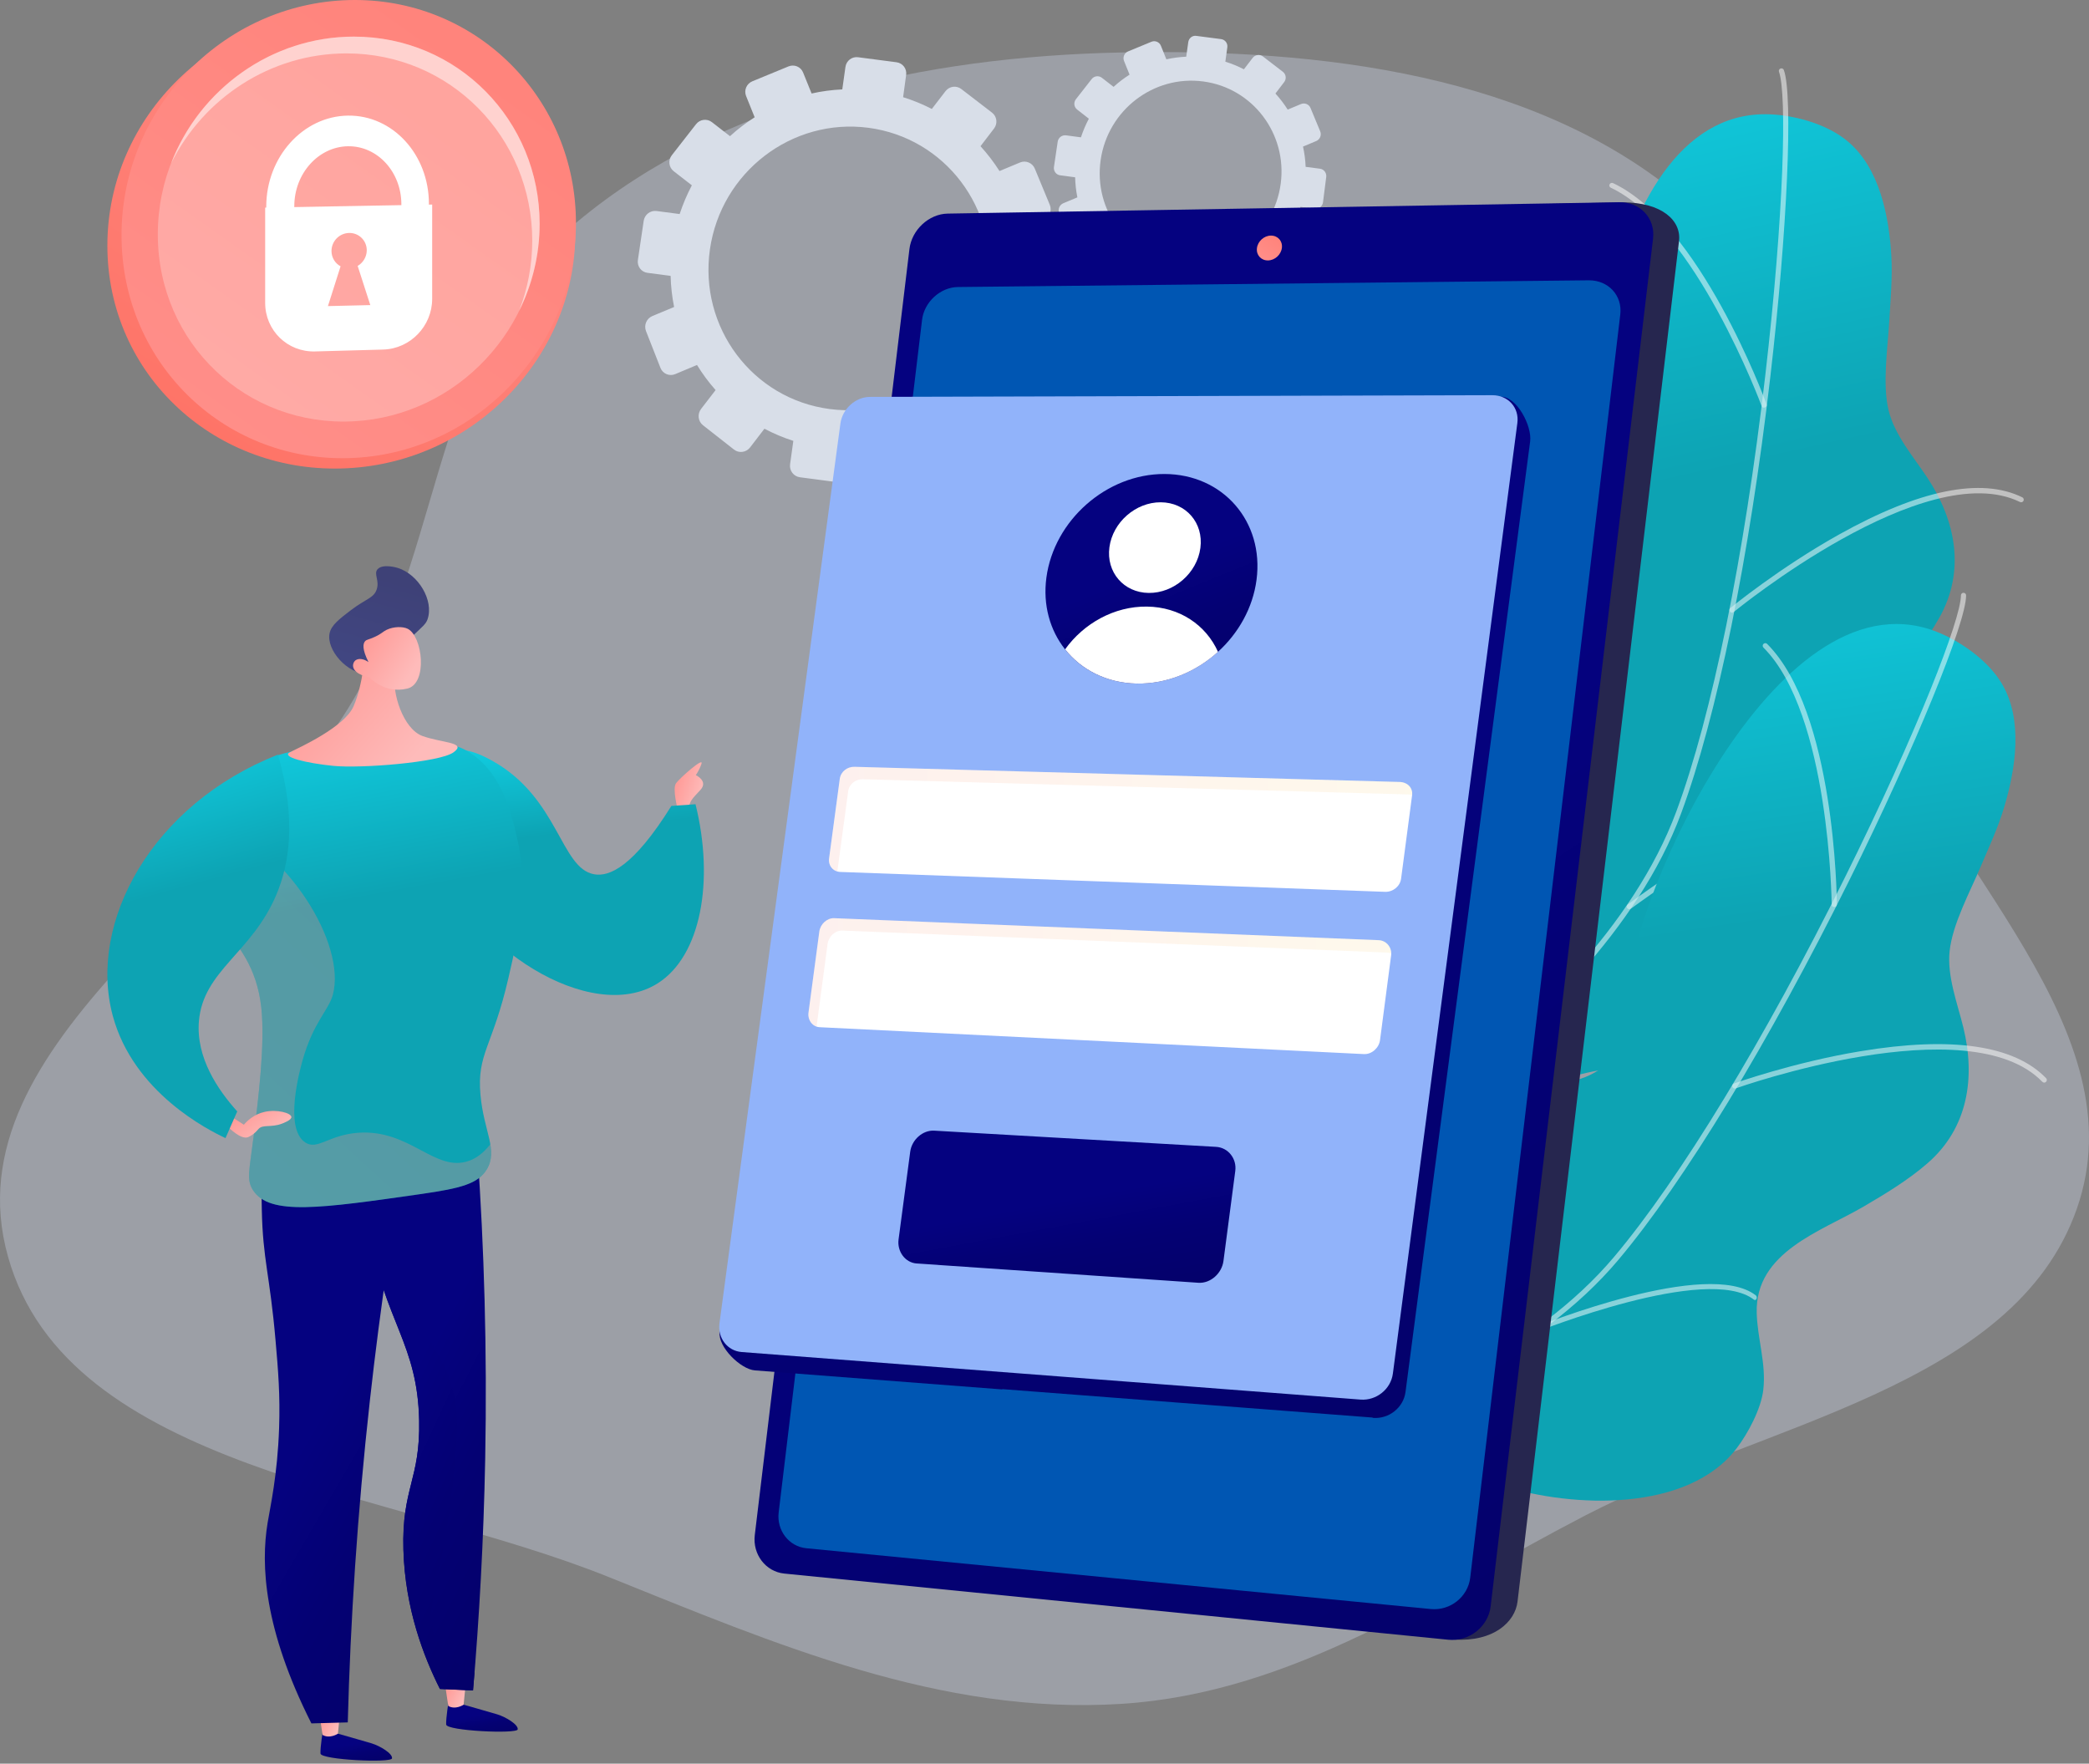<svg width="642" height="542" viewBox="0 0 642 542" fill="none" xmlns="http://www.w3.org/2000/svg">
<rect x="0" y="0" width="642" height="542" fill="#808080" stroke="none"/>
<path opacity="0.3" fill-rule="evenodd" clip-rule="evenodd" d="M344.616 16.124C405.929 14.861 472.102 22.805 517.421 61.27C561.078 98.324 556.024 160.946 576.162 212.65C597.311 266.952 657.517 316.598 638.25 371.504C618.981 426.416 541.613 437.533 487.39 465.624C440.879 489.72 397.722 520.267 344.616 523.627C289.022 527.143 238.175 505.177 187.013 484.625C120.28 457.819 20.841 451.642 2.456 386.182C-16.227 319.66 76.742 273.046 110.4 211.842C136.573 164.246 134.534 103.992 177.277 68.274C222.149 30.778 284.333 17.365 344.616 16.124Z" fill="#DEE8FE"/>
<path d="M567.741 43.351C561.786 38.411 552.752 35.736 545.127 35.198C491.013 31.353 483.11 144.585 491.403 169.899C499.695 195.212 494.315 203.514 451.703 216.755C409.09 229.997 429.534 255.477 434.728 270.39C439.922 285.304 450.2 297.895 419.145 312.697C388.071 327.517 398.868 336.692 398.868 336.692C398.868 336.692 456.155 395.36 453.001 376.584C449.829 357.808 455.561 329.43 506.93 327.276C529.062 326.347 562.937 315.78 570.45 292.064C572.194 286.548 573.418 278.098 572.082 272.396C570.246 264.466 565.033 258.226 562.157 250.76C555.423 233.377 572.305 220.637 582.007 209.011C587.072 202.938 592.136 196.716 596.032 189.789C604.084 175.414 601.078 160.018 592.303 146.777C588.092 140.425 582.249 133.684 580.412 126.106C578.446 117.972 580.152 106.848 580.635 98.49C581.006 91.934 581.618 85.379 581.265 78.804C580.56 66.547 577.685 51.578 567.741 43.351Z" fill="url(#paint0_linear)"/>
<g opacity="0.8">
<g opacity="0.8">
<path opacity="0.8" d="M394.36 369.62C393.989 369.75 393.563 369.601 393.377 369.23C393.173 368.84 393.322 368.357 393.711 368.153C393.952 368.023 418.069 355.319 444.987 334.408C469.772 315.13 502.088 284.747 515.167 249.405C526.093 219.894 536.055 171.106 542.493 115.558C548.281 65.748 549.19 28.902 546.723 22.068C546.574 21.659 546.797 21.195 547.205 21.046C547.613 20.898 548.077 21.12 548.225 21.529C551.101 29.534 549.283 70.911 544.07 115.744C537.614 171.422 527.615 220.34 516.651 249.962C503.442 285.657 470.903 316.282 445.933 335.689C418.922 356.694 394.694 369.453 394.453 369.564C394.435 369.583 394.397 369.601 394.36 369.62Z" fill="white"/>
</g>
<g opacity="0.8">
<path opacity="0.8" d="M542.399 125.215C541.991 125.364 541.564 125.252 541.416 124.844C541.212 124.305 521.047 69.964 495.037 57.688C494.629 57.502 494.481 57.038 494.666 56.648C494.852 56.24 495.334 56.091 495.742 56.277C522.345 68.831 542.102 122.021 542.937 124.287C543.067 124.695 542.826 125.067 542.399 125.215Z" fill="white"/>
</g>
<g opacity="0.8">
<path opacity="0.8" d="M532.567 188.229C532.252 188.34 531.899 188.248 531.677 187.988C531.399 187.653 531.436 187.133 531.788 186.855C531.937 186.725 546.796 174.542 565.106 164.309C589.872 150.473 608.85 146.628 621.502 152.831C621.892 153.017 622.059 153.5 621.873 153.908C621.669 154.298 621.206 154.466 620.798 154.28C591.653 139.98 533.384 187.616 532.79 188.099C532.734 188.155 532.66 188.192 532.567 188.229Z" fill="white"/>
</g>
<g opacity="0.8">
<path opacity="0.8" d="M467.898 317.024C467.823 317.062 467.731 317.062 467.638 317.08C467.193 317.08 466.84 316.727 466.822 316.3C466.822 316.059 466.413 292.751 461.534 268.199C457.064 245.672 447.843 217.461 429.255 210.961C428.847 210.813 428.624 210.367 428.773 209.94C428.921 209.513 429.366 209.308 429.793 209.457C445.283 214.88 456.507 234.547 463.111 267.902C468.009 292.603 468.417 316.04 468.436 316.282C468.436 316.597 468.213 316.894 467.898 317.024Z" fill="white"/>
</g>
<g opacity="0.8">
<path opacity="0.8" d="M500.975 279.361C500.659 279.472 500.27 279.38 500.066 279.082C499.806 278.729 499.88 278.228 500.233 277.968C502.811 276.055 563.585 231.334 587.294 235.606C587.721 235.68 588.018 236.107 587.943 236.534C587.869 236.962 587.442 237.259 587.016 237.184C563.975 233.043 501.81 278.804 501.197 279.268C501.105 279.287 501.049 279.324 500.975 279.361Z" fill="white"/>
</g>
</g>
<path d="M615.234 210.125C611.302 203.477 603.714 197.887 596.702 194.785C547.077 172.852 501.366 276.724 500.624 303.337C499.882 329.95 492.016 335.968 447.437 333.981C402.858 331.993 413.488 362.915 413.34 378.701C413.192 394.487 418.608 409.828 384.363 413.245C350.117 416.662 357.185 428.957 357.185 428.957C357.185 428.957 391.264 503.578 394.64 484.82C398.016 466.063 412.987 441.325 462.056 456.703C483.186 463.333 518.637 464.856 533.72 445.077C537.226 440.471 541.233 432.95 541.901 427.118C542.847 419.039 540.064 411.388 539.879 403.383C539.433 384.737 559.617 378.46 572.678 370.827C579.504 366.834 586.368 362.692 592.361 357.492C604.809 346.702 607.165 331.176 603.38 315.743C601.562 308.333 598.334 300.013 599.169 292.268C600.059 283.948 605.439 274.068 608.704 266.342C611.264 260.288 614.066 254.345 615.939 248.03C619.446 236.293 621.82 221.25 615.234 210.125Z" fill="url(#paint1_linear)"/>
<g opacity="0.8">
<g opacity="0.8">
<path opacity="0.8" d="M341.804 458.411C341.415 458.411 341.062 458.114 341.007 457.724C340.951 457.279 341.248 456.889 341.693 456.814C341.953 456.777 368.945 452.988 401.336 442.421C431.185 432.69 471.849 415.028 496.096 386.204C516.354 362.135 542.215 319.606 567.055 269.518C589.335 224.612 602.637 190.254 602.637 182.974C602.637 182.528 602.989 182.175 603.434 182.175C603.879 182.175 604.232 182.528 604.232 182.974C604.232 191.48 588.519 229.793 568.483 270.224C543.588 320.423 517.653 363.064 497.32 387.226C472.814 416.346 431.853 434.138 401.799 443.944C369.279 454.549 342.175 458.356 341.897 458.393C341.879 458.411 341.841 458.411 341.804 458.411Z" fill="white"/>
</g>
<g opacity="0.8">
<path opacity="0.8" d="M563.716 278.748C563.271 278.748 562.918 278.414 562.918 277.968C562.918 277.392 562.306 219.393 541.955 199.02C541.64 198.704 541.64 198.202 541.955 197.887C542.271 197.571 542.772 197.571 543.087 197.887C563.883 218.706 564.495 275.535 564.514 277.931C564.514 278.414 564.161 278.748 563.716 278.748Z" fill="white"/>
</g>
<g opacity="0.8">
<path opacity="0.8" d="M533.163 334.538C532.829 334.538 532.532 334.333 532.402 333.999C532.254 333.59 532.476 333.126 532.884 332.978C533.07 332.922 551.158 326.459 571.861 323.042C599.836 318.418 619 321.203 628.814 331.343C629.129 331.659 629.11 332.16 628.795 332.476C628.48 332.792 627.979 332.773 627.663 332.458C605.086 309.132 534.127 334.222 533.422 334.482C533.348 334.538 533.255 334.538 533.163 334.538Z" fill="white"/>
</g>
<g opacity="0.8">
<path opacity="0.8" d="M428.792 433.841C428.699 433.841 428.625 433.822 428.532 433.804C428.105 433.655 427.883 433.21 428.031 432.782C428.105 432.56 435.6 410.478 439.31 385.722C442.724 363.008 443.577 333.349 428.272 320.943C427.92 320.665 427.883 320.163 428.161 319.81C428.439 319.458 428.94 319.42 429.293 319.699C442.037 330.043 445.952 352.348 440.887 385.982C437.14 410.886 429.608 433.08 429.534 433.302C429.422 433.618 429.126 433.841 428.792 433.841Z" fill="white"/>
</g>
<g opacity="0.8">
<path opacity="0.8" d="M471.747 409.469C471.498 409.469 471.275 409.257 471.209 408.921C471.117 408.515 471.288 408.091 471.589 407.967C473.753 407.084 524.875 386.627 539.612 398.092C539.887 398.304 539.979 398.764 539.822 399.135C539.665 399.506 539.324 399.629 539.048 399.417C524.717 388.288 472.442 409.222 471.917 409.434C471.852 409.469 471.799 409.469 471.747 409.469Z" fill="white"/>
</g>
</g>
<path d="M365.185 12.933L364.556 17.419C362.488 17.52 360.44 17.784 358.453 18.231L356.77 14.049C356.304 12.912 355.006 12.364 353.871 12.831L346.693 15.795C345.537 16.262 344.99 17.581 345.436 18.718L347.139 22.94C345.395 24.056 343.753 25.294 342.232 26.695L338.623 23.894C337.65 23.143 336.231 23.326 335.48 24.32L330.655 30.491C329.884 31.485 330.046 32.886 331.02 33.657L334.629 36.479C333.676 38.285 332.865 40.194 332.196 42.203L327.613 41.594C326.376 41.432 325.241 42.305 325.058 43.543L323.903 51.317C323.72 52.555 324.572 53.712 325.809 53.875L330.411 54.484C330.472 56.595 330.695 58.645 331.101 60.654L326.782 62.461C325.626 62.948 325.038 64.288 325.504 65.465L328.384 72.793C328.85 73.97 330.168 74.518 331.324 74.031L335.643 72.225C336.737 73.99 337.974 75.655 339.353 77.218L336.474 80.953C335.703 81.968 335.866 83.409 336.839 84.18L343.003 89.032C343.996 89.803 345.416 89.62 346.206 88.605L349.045 84.891C350.87 85.865 352.776 86.657 354.783 87.306L354.134 91.955C353.952 93.234 354.824 94.391 356.061 94.553L363.847 95.568C365.083 95.73 366.239 94.837 366.422 93.558L367.05 88.951C369.159 88.869 371.247 88.585 373.275 88.118L374.978 92.381C375.445 93.558 376.783 94.127 377.939 93.619L385.197 90.534C386.353 90.047 386.921 88.687 386.434 87.509L384.731 83.287C386.515 82.15 388.178 80.831 389.719 79.39L393.267 82.15C394.261 82.922 395.68 82.719 396.451 81.724L401.215 75.411C401.966 74.397 401.783 72.955 400.79 72.184L397.262 69.444C398.215 67.576 399.026 65.607 399.654 63.577L404.054 64.146C405.291 64.308 406.426 63.415 406.589 62.177L407.582 54.382C407.744 53.144 406.873 51.987 405.636 51.845L401.256 51.276C401.175 49.145 400.891 47.054 400.445 45.045L404.52 43.34C405.656 42.853 406.203 41.533 405.737 40.376L402.756 33.191C402.29 32.034 400.972 31.506 399.837 31.973L395.741 33.678C394.626 31.932 393.369 30.268 391.97 28.745L394.666 25.213C395.417 24.239 395.234 22.818 394.261 22.067L388.137 17.358C387.164 16.607 385.765 16.789 384.995 17.764L382.278 21.296C380.473 20.362 378.567 19.57 376.58 18.961L377.188 14.516C377.35 13.298 376.499 12.182 375.282 12.019L367.638 11.025C366.482 10.842 365.367 11.694 365.185 12.933ZM338.258 49.186C340.468 33.8 354.56 23.021 369.767 25.031C384.954 27.02 395.64 41.066 393.592 56.453C391.544 71.94 377.411 82.942 362.042 80.912C346.673 78.923 336.028 64.674 338.258 49.186Z" fill="#D8DEE8"/>
<path d="M259.827 20.555L258.854 27.476C255.65 27.619 252.487 28.045 249.426 28.735L246.81 22.28C246.1 20.514 244.093 19.682 242.309 20.413L231.218 24.98C229.433 25.71 228.582 27.74 229.291 29.506L231.927 36.042C229.251 37.747 226.696 39.696 224.344 41.848L218.768 37.524C217.268 36.367 215.078 36.651 213.902 38.174L206.46 47.714C205.264 49.236 205.528 51.429 207.028 52.606L212.624 56.95C211.144 59.751 209.887 62.715 208.873 65.78L201.777 64.846C199.871 64.602 198.107 65.942 197.823 67.87L196.038 79.907C195.755 81.836 197.073 83.602 198.979 83.845L206.095 84.779C206.177 88.027 206.541 91.234 207.17 94.34L200.499 97.121C198.695 97.871 197.823 99.942 198.532 101.749L202.973 113.055C203.683 114.861 205.73 115.734 207.535 114.963L214.206 112.162C215.889 114.902 217.795 117.48 219.924 119.875L215.463 125.66C214.267 127.223 214.51 129.476 216.031 130.674L225.581 138.164C227.101 139.362 229.332 139.057 230.528 137.494L234.928 131.75C237.746 133.252 240.707 134.49 243.809 135.485L242.815 142.65C242.532 144.619 243.89 146.405 245.816 146.669L257.86 148.252C259.787 148.496 261.571 147.116 261.834 145.147L262.808 138.022C266.092 137.88 269.296 137.454 272.439 136.743L275.075 143.32C275.805 145.147 277.853 145.999 279.657 145.248L290.89 140.478C292.695 139.707 293.546 137.616 292.796 135.809L290.16 129.273C292.898 127.507 295.493 125.498 297.885 123.265L303.38 127.548C304.921 128.746 307.111 128.441 308.287 126.878L315.647 117.115C316.823 115.552 316.539 113.319 314.999 112.141L309.564 107.919C311.045 105.037 312.282 101.992 313.255 98.826L320.068 99.719C321.973 99.962 323.717 98.602 323.981 96.674L325.522 84.617C325.765 82.688 324.427 80.922 322.521 80.679L315.728 79.786C315.587 76.497 315.181 73.27 314.471 70.144L320.757 67.505C322.521 66.754 323.373 64.724 322.622 62.938L318.02 51.814C317.29 50.048 315.262 49.196 313.498 49.926L307.172 52.565C305.448 49.866 303.502 47.308 301.332 44.933L305.509 39.473C306.665 37.95 306.381 35.779 304.881 34.621L295.432 27.355C293.932 26.198 291.762 26.482 290.586 28.004L286.369 33.485C283.57 32.044 280.63 30.826 277.548 29.872L278.481 23.011C278.745 21.123 277.427 19.377 275.521 19.134L263.72 17.591C261.834 17.327 260.091 18.667 259.827 20.555ZM218.18 76.639C221.586 52.87 243.383 36.184 266.883 39.27C290.383 42.355 306.888 64.054 303.725 87.864C300.542 111.817 278.704 128.806 254.961 125.701C231.218 122.575 214.753 100.551 218.18 76.639Z" fill="#D8DEE8"/>
<path d="M288.357 77.212L241.088 470.47C240.383 476.357 244.446 481.65 250.123 482.226L446.971 503.862C459.03 504.605 465.634 498.439 466.376 492.18L516.001 74.074C516.743 67.834 510.825 62.188 498.711 62.188L300.063 66.385C294.331 66.478 289.062 71.344 288.357 77.212Z" fill="url(#paint2_linear)"/>
<path d="M279.49 76.544L231.961 471.77C231.256 477.694 235.319 483.006 241.033 483.582L445.116 503.918C451.516 504.549 457.379 499.925 458.121 493.61L508.024 73.35C508.766 67.091 504.072 62.039 497.598 62.151L291.251 65.642C285.482 65.735 280.195 70.638 279.49 76.544Z" fill="url(#paint3_linear)"/>
<path d="M283.367 98.329L239.307 464.787C238.639 470.321 242.461 475.28 247.804 475.8L439.736 494.483C445.691 495.059 451.127 490.731 451.832 484.863L497.95 96.639C498.637 90.807 494.277 86.09 488.267 86.145L294.368 88.207C288.969 88.281 284.016 92.831 283.367 98.329Z" fill="#0056B3"/>
<path d="M386.29 76.265C386.03 78.364 387.551 80.054 389.666 80.035C391.781 80.016 393.71 78.271 393.951 76.172C394.211 74.055 392.69 72.383 390.575 72.402C388.46 72.421 386.531 74.166 386.29 76.265Z" fill="url(#paint4_linear)"/>
<path d="M33 75.489C33 35.547 66.568 3.186 106.849 3.186C145.946 3.186 176.795 33.858 176.795 71.688C176.795 109.519 145.946 141.822 106.849 143.895C66.568 146.026 33 115.431 33 75.489Z" fill="url(#paint5_linear)"/>
<path d="M37.347 72.303C37.347 32.361 69.953 0 109.069 0C147.039 0 177 30.672 177 68.502C177 106.333 147.039 138.636 109.069 140.709C69.935 142.84 37.347 112.245 37.347 72.303Z" fill="url(#paint6_linear)"/>
<g opacity="0.5">
<path opacity="0.5" d="M48.5 72.015C48.5 38.464 75.891 11.267 108.756 11.267C140.659 11.267 165.83 37.044 165.83 68.809C165.83 100.594 140.659 127.734 108.756 129.462C75.891 131.266 48.5 105.565 48.5 72.015Z" fill="white"/>
</g>
<path opacity="0.5" d="M106.499 16.411C138.403 16.411 163.574 42.188 163.574 73.953C163.574 81.516 162.131 88.79 159.542 95.546C163.574 87.408 165.849 78.31 165.849 68.79C165.849 37.005 140.677 11.248 108.774 11.248C83.418 11.248 61.354 27.428 52.569 50.23C62.501 30.192 83.104 16.411 106.499 16.411Z" fill="white"/>
<path d="M81.494 63.8V93.089C81.494 101.554 88.355 108.233 96.807 108.003L117.743 107.427C126.084 107.197 132.816 100.229 132.816 91.842V62.859L81.494 63.8ZM100.783 94.068L104.667 81.842C103.003 80.94 101.875 79.193 101.875 77.139C101.875 74.126 104.297 71.65 107.294 71.592C110.29 71.535 112.712 73.915 112.712 76.909C112.712 78.944 111.584 80.748 109.92 81.727L113.804 93.761L100.783 94.068Z" fill="white"/>
<path d="M127.582 67.4C125.241 67.445 123.349 65.379 123.349 62.781C123.349 52.831 115.996 44.813 106.946 44.946C97.857 45.08 90.445 53.342 90.445 63.358C90.445 65.957 88.515 68.111 86.135 68.156C83.755 68.2 81.825 66.112 81.825 63.514C81.825 48.256 93.118 35.707 106.946 35.529C120.697 35.352 131.814 47.501 131.814 62.603C131.814 65.202 129.922 67.356 127.582 67.4Z" fill="white"/>
<path d="M208.256 248.643C208.256 248.643 206.565 242.289 207.773 240.684C208.98 239.057 216.294 232.571 215.591 234.682C214.888 236.793 213.834 238.2 213.834 238.2C213.834 238.2 217.787 240.025 215.24 242.773C212.714 245.521 211.857 246.159 211.726 248.621C211.572 251.106 209.947 251.963 208.256 248.643Z" fill="url(#paint7_linear)"/>
<path d="M137.911 522.547C137.911 522.547 137.01 528.044 137.12 529.979C137.23 531.935 158.885 532.925 159.104 531.474C159.324 530 155.524 527.692 152.845 526.856C150.166 526.043 142.347 523.844 142.347 523.844L137.911 522.547Z" fill="url(#paint8_linear)"/>
<path d="M143.161 517.073L142.48 523.888C142.48 523.888 139.954 525.559 137.758 524.262L136.66 516.831L143.161 517.073Z" fill="url(#paint9_linear)"/>
<path d="M99.283 531.452C99.283 531.452 98.382 536.948 98.492 538.883C98.602 540.84 120.257 541.829 120.476 540.378C120.696 538.905 116.896 536.596 114.217 535.761C111.538 534.947 103.719 532.749 103.719 532.749L99.283 531.452Z" fill="url(#paint10_linear)"/>
<path d="M104.531 525.977L103.85 532.793C103.85 532.793 101.324 534.464 99.128 533.166L98.03 525.735L104.531 525.977Z" fill="url(#paint11_linear)"/>
<path d="M139.231 338.919C141.735 343.997 144.238 349.076 146.742 354.155C148.763 383.133 149.751 414.661 149.114 448.366C148.631 473.452 147.291 497.197 145.381 519.491C141.998 519.337 138.594 519.183 135.212 519.029C130.315 509.289 124.517 494.515 123.99 476.288C123.44 457.27 129.195 454.742 128.821 436.537C128.338 412.946 118.455 406.636 113.206 378.252C111.186 367.391 109.846 353.21 111.449 336.016C120.695 336.984 129.963 337.951 139.231 338.919Z" fill="url(#paint12_linear)"/>
<path d="M111.429 336.016C116.436 336.544 121.444 337.072 126.451 337.577C135.455 353.276 137.981 369.633 136.4 376.867C134.16 387.09 128.252 390.366 128.559 400.634C128.889 410.791 134.862 413.43 138.662 425.412C141.297 433.701 140.595 441.33 139.101 456.237C136.092 486.27 128.845 495.46 134.906 505.31C136.641 508.102 139.738 511.444 145.822 513.994C145.668 515.841 145.536 517.688 145.36 519.513C141.978 519.359 138.574 519.205 135.192 519.051C130.294 509.311 124.496 494.537 123.969 476.31C123.42 457.292 129.174 454.764 128.801 436.559C128.318 412.968 118.435 406.658 113.186 378.274C111.165 367.413 109.804 353.232 111.429 336.016Z" fill="url(#paint13_linear)"/>
<path d="M125.766 348.065C121.066 373.701 116.915 401.162 113.687 430.271C109.778 465.405 107.691 498.538 106.879 529.319C103.145 529.429 99.433 529.539 95.7 529.627C81.029 500.561 80.129 480.862 82.237 468.022C83.05 463.075 85.268 453.379 85.773 438.89C86.125 428.798 85.488 421.103 84.675 411.869C82.918 391.62 80.766 387.2 80.458 371.7C80.173 357.167 80.107 349.802 84.258 345.514C95.195 334.214 123.614 347.075 125.766 348.065Z" fill="url(#paint14_linear)"/>
<path d="M206.324 247.676C208.806 247.5 211.288 247.324 213.747 247.148C219.589 270.783 215.394 293.715 202.217 302.135C181.617 315.305 143.315 290.483 135.035 263.462C131.39 251.589 132.224 234.484 139.494 231.142C141.514 230.219 144.655 230.065 151.441 233.89C171.734 245.301 172.261 266.848 182.583 268.673C187.151 269.508 194.553 266.584 206.324 247.676Z" fill="url(#paint15_linear)"/>
<path d="M149.598 359.366C153.155 353.43 148.675 347.713 147.665 336.5C146.501 323.77 151.398 321.66 156.252 300.553C159.48 286.526 162.555 273.048 158.865 257.306C157.087 249.743 154.1 236.947 143.514 230.747C138.045 227.559 130.578 227.867 115.886 228.636C97.701 229.582 88.609 230.065 81.823 233.649C80.834 234.177 60.212 245.412 58.785 263.704C57.335 282.348 77.606 284.833 80.307 309.699C81.515 320.846 79.363 338.017 77.957 349.142C76.618 359.828 75.673 362.554 77.782 365.808C82.855 373.613 98.404 371.393 129.48 366.929C141.691 365.17 146.94 363.785 149.598 359.366Z" fill="url(#paint16_linear)"/>
<g style="mix-blend-mode:multiply" opacity="0.3">
<path d="M102.291 305.698C100.974 310.535 96.252 314.162 92.957 325.947C92.255 328.497 87.181 346.614 93.748 351.055C97.547 353.627 100.952 348.747 110.154 348.109C126.098 347.01 133.697 360.421 144.107 356.75C145.908 356.112 148.302 354.749 150.674 351.649C151.157 354.463 151.069 356.881 149.575 359.366C146.918 363.785 141.669 365.17 129.48 366.929C98.404 371.37 82.855 373.591 77.782 365.808C75.673 362.576 76.596 359.828 77.957 349.142C79.363 338.017 81.515 320.846 80.307 309.699C77.606 284.855 57.335 282.348 58.785 263.704C59.18 258.713 61.003 254.294 63.441 250.424C89.158 260.846 106.42 290.483 102.291 305.698Z" fill="url(#paint17_linear)"/>
</g>
<path d="M69.81 342.348L74.949 345.646C75.871 344.569 78.001 342.414 81.362 341.689C85.117 340.853 89.444 342.04 89.553 343.25C89.641 344.217 87.006 345.184 86.589 345.338C83.316 346.547 80.878 345.536 79.539 346.855C79.078 347.317 78.485 348.196 77.145 348.988C76.793 349.208 76.42 349.384 76.222 349.472C74.026 350.329 70.271 346.503 69.941 346.174L69.81 342.348Z" fill="url(#paint18_linear)"/>
<path d="M85.007 274.785C88.718 265.858 91.31 252.205 85.424 231.912C46.683 247.192 26.939 283.425 34.648 312.139C41.017 335.818 64.143 347.339 69.304 349.758C70.512 347.031 71.698 344.283 72.906 341.557C66.932 334.895 60.19 325.023 61.134 313.788C62.474 298.178 77.474 292.857 85.007 274.785Z" fill="url(#paint19_linear)"/>
<path d="M112.167 200.383C112.167 200.383 111.723 209.89 108.684 216.997C105.93 223.427 92.031 229.718 89.119 231.164C86.206 232.61 94.09 234.534 102.511 235.364C110.932 236.195 135.024 234.318 139.361 231.211C143.698 228.104 135.879 228.35 129.864 226.196C123.849 224.042 120.366 212.628 121.443 207.429C122.487 202.199 112.167 200.383 112.167 200.383Z" fill="url(#paint20_linear)"/>
<path d="M125.702 196.442C130.249 192.241 130.875 191.747 131.402 190.295C133.378 184.487 128.568 176.518 122.276 174.541C121.947 174.448 117.73 173.181 116.082 174.88C114.699 176.332 116.741 178.371 115.753 181.182C114.863 183.808 112.426 184.024 107.879 187.484C104.156 190.326 101.85 192.117 101.29 194.589C100.203 199.717 106.825 207.161 112.689 206.976C114.863 206.945 115.424 205.926 125.702 196.442Z" fill="url(#paint21_linear)"/>
<path d="M113.497 208.104C113.497 208.104 118.133 213.345 125.198 211.609C131.506 210.062 129.897 195.538 125.293 193.233C123.747 192.475 120.94 192.538 118.827 193.549C117.597 194.149 117.25 194.78 115.169 195.727C113.276 196.611 112.677 196.485 112.173 197.085C111.542 197.843 111.258 199.485 113.245 203.463C111.794 202.452 110.249 202.231 109.303 202.894C109.145 202.989 108.767 203.368 108.609 203.873C108.01 205.673 109.87 207.473 113.497 208.104Z" fill="url(#paint22_linear)"/>
<g style="mix-blend-mode:multiply">
<path d="M461.29 121.915L462.255 127.096L442.516 127.152L271.176 127.561C266.761 127.579 262.717 131.219 262.105 135.714L221.181 409.369C220.568 413.9 227.618 420.809 231.996 421.143L308.019 426.993V426.9L421.72 435.629L421.999 435.741C426.859 436.112 431.311 432.583 431.942 427.811V427.829L470.251 135.658C470.863 130.904 466.169 121.915 461.29 121.915Z" fill="url(#paint23_linear)"/>
</g>
<path d="M428.066 422.129C427.436 426.92 422.983 430.486 418.123 430.115L227.934 415.499C223.556 415.164 220.514 411.208 221.108 406.695L258.284 130.125C258.897 125.63 262.941 121.99 267.338 121.972L458.602 121.452C463.481 121.433 466.95 125.278 466.319 130.013L428.066 422.129Z" fill="#91B3FA"/>
<path d="M430.589 270.025C430.274 272.402 428.066 274.166 425.655 274.073L258.266 267.963C256.058 267.889 254.5 266.069 254.797 263.803L258.08 239.381C258.377 237.115 260.399 235.592 262.607 235.648L430.144 240.31C432.556 240.384 434.281 242.093 433.966 244.451L430.589 270.025Z" fill="white"/>
<path d="M424.115 319.648C423.8 322.025 421.592 324.049 419.181 323.938L251.903 315.674C249.696 315.562 248.156 313.445 248.471 311.179L251.792 286.293C252.089 284.027 254.129 282.096 256.337 282.17L423.707 288.93C426.119 289.023 427.825 291.215 427.529 293.592L424.115 319.648Z" fill="white"/>
<path opacity="0.1" d="M434.003 244.34C433.613 244.21 433.186 244.135 432.723 244.135L265.185 239.474C262.978 239.418 260.956 240.941 260.659 243.207L257.357 267.628C257.357 267.684 257.338 267.758 257.338 267.814C255.631 267.331 254.555 265.716 254.796 263.784L258.099 239.362C258.395 237.097 260.418 235.574 262.625 235.629L430.163 240.291C432.537 240.365 434.244 242.018 434.003 244.34Z" fill="url(#paint24_linear)"/>
<path opacity="0.1" d="M427.548 293.016C427.14 292.849 426.713 292.756 426.25 292.738L258.879 285.978C256.672 285.885 254.631 287.835 254.334 290.101L251.014 314.987C250.995 315.154 250.977 315.302 250.977 315.451C249.27 314.894 248.194 313.074 248.454 311.142L251.774 286.256C252.071 283.99 254.112 282.04 256.319 282.133L423.689 288.893C425.934 289.005 427.567 290.862 427.548 293.016Z" fill="url(#paint25_linear)"/>
<g style="mix-blend-mode:multiply">
<path d="M379.63 359.856C380.131 356.105 377.478 352.65 373.712 352.446L287.114 347.469C283.534 347.264 280.213 350.292 279.731 353.932L276.151 380.898C275.668 384.557 278.154 388.048 281.735 388.289L368.277 394.214C372.043 394.474 375.493 391.298 375.994 387.547L379.63 359.856Z" fill="url(#paint26_linear)"/>
</g>
<g style="mix-blend-mode:multiply">
<path d="M386.16 178.206C385.029 186.823 380.595 194.605 374.306 200.325C367.535 206.491 358.593 210.242 349.317 210.075C340.079 209.889 332.306 205.859 327.315 199.545C322.715 193.732 320.451 185.987 321.583 177.5C323.939 159.876 340.116 145.612 357.869 145.668C375.809 145.705 388.535 160.266 386.16 178.206Z" fill="url(#paint27_linear)"/>
</g>
<path d="M368.907 168.4C367.887 176.126 360.763 182.31 353.027 182.217C345.328 182.124 339.93 175.829 340.95 168.177C341.971 160.507 349.02 154.322 356.719 154.36C364.455 154.397 369.928 160.674 368.907 168.4Z" fill="white"/>
<path d="M374.324 200.325C367.553 206.491 358.611 210.242 349.336 210.075C340.097 209.889 332.324 205.859 327.334 199.545C333.048 191.577 342.472 186.284 352.471 186.414C362.544 186.526 370.651 192.116 374.324 200.325Z" fill="white"/>
<defs>
<linearGradient id="paint0_linear" x1="457.707" y1="-56.345" x2="503.815" y2="150.511" gradientUnits="userSpaceOnUse">
<stop stop-color="#13E6FC"/>
<stop offset="1" stop-color="#0DA3B3"/>
</linearGradient>
<linearGradient id="paint1_linear" x1="434.848" y1="113.329" x2="461.849" y2="295.571" gradientUnits="userSpaceOnUse">
<stop stop-color="#13E6FC"/>
<stop offset="1" stop-color="#0DA3B3"/>
</linearGradient>
<linearGradient id="paint2_linear" x1="380.981" y1="272.882" x2="458.561" y2="281.336" gradientUnits="userSpaceOnUse">
<stop stop-color="#444B8C"/>
<stop offset="0.996" stop-color="#26264F"/>
</linearGradient>
<linearGradient id="paint3_linear" x1="303.005" y1="306.526" x2="773.285" y2="1017.93" gradientUnits="userSpaceOnUse">
<stop stop-color="#050280"/>
<stop offset="0.143" stop-color="#040173"/>
<stop offset="0.403" stop-color="#040166"/>
<stop offset="0.748" stop-color="#030159"/>
<stop offset="1" stop-color="#03014D"/>
</linearGradient>
<linearGradient id="paint4_linear" x1="383.854" y1="80.501" x2="398.768" y2="59.072" gradientUnits="userSpaceOnUse">
<stop stop-color="#FF928E"/>
<stop offset="1" stop-color="#FE7062"/>
</linearGradient>
<linearGradient id="paint5_linear" x1="176.336" y1="2.442" x2="73.331" y2="164.795" gradientUnits="userSpaceOnUse">
<stop stop-color="#FF928E"/>
<stop offset="1" stop-color="#FE7062"/>
</linearGradient>
<linearGradient id="paint6_linear" x1="-6.186" y1="149.406" x2="270.759" y2="-240.835" gradientUnits="userSpaceOnUse">
<stop stop-color="#FF928E"/>
<stop offset="1" stop-color="#FE7062"/>
</linearGradient>
<linearGradient id="paint7_linear" x1="215.138" y1="245.485" x2="204.833" y2="242.176" gradientUnits="userSpaceOnUse">
<stop stop-color="#FEBBBA"/>
<stop offset="1" stop-color="#FF928E"/>
</linearGradient>
<linearGradient id="paint8_linear" x1="142.776" y1="527.867" x2="146.67" y2="549.419" gradientUnits="userSpaceOnUse">
<stop stop-color="#050280"/>
<stop offset="0.143" stop-color="#040173"/>
<stop offset="0.403" stop-color="#040166"/>
<stop offset="0.748" stop-color="#030159"/>
<stop offset="1" stop-color="#03014D"/>
</linearGradient>
<linearGradient id="paint9_linear" x1="142.45" y1="522.201" x2="135.689" y2="518.834" gradientUnits="userSpaceOnUse">
<stop stop-color="#FEBBBA"/>
<stop offset="1" stop-color="#FF928E"/>
</linearGradient>
<linearGradient id="paint10_linear" x1="104.148" y1="536.772" x2="108.042" y2="558.324" gradientUnits="userSpaceOnUse">
<stop stop-color="#050280"/>
<stop offset="0.143" stop-color="#040173"/>
<stop offset="0.403" stop-color="#040166"/>
<stop offset="0.748" stop-color="#030159"/>
<stop offset="1" stop-color="#03014D"/>
</linearGradient>
<linearGradient id="paint11_linear" x1="103.82" y1="531.106" x2="97.059" y2="527.738" gradientUnits="userSpaceOnUse">
<stop stop-color="#FEBBBA"/>
<stop offset="1" stop-color="#FF928E"/>
</linearGradient>
<linearGradient id="paint12_linear" x1="120.67" y1="437.498" x2="292.213" y2="524.748" gradientUnits="userSpaceOnUse">
<stop stop-color="#050280"/>
<stop offset="0.143" stop-color="#040173"/>
<stop offset="0.403" stop-color="#040166"/>
<stop offset="0.748" stop-color="#030159"/>
<stop offset="1" stop-color="#03014D"/>
</linearGradient>
<linearGradient id="paint13_linear" x1="119.75" y1="437.51" x2="281.628" y2="512.461" gradientUnits="userSpaceOnUse">
<stop stop-color="#050280"/>
<stop offset="0.143" stop-color="#040173"/>
<stop offset="0.403" stop-color="#040166"/>
<stop offset="0.748" stop-color="#030159"/>
<stop offset="1" stop-color="#03014D"/>
</linearGradient>
<linearGradient id="paint14_linear" x1="92.04" y1="445.284" x2="281.94" y2="555.87" gradientUnits="userSpaceOnUse">
<stop stop-color="#050280"/>
<stop offset="0.143" stop-color="#040173"/>
<stop offset="0.403" stop-color="#040166"/>
<stop offset="0.748" stop-color="#030159"/>
<stop offset="1" stop-color="#03014D"/>
</linearGradient>
<linearGradient id="paint15_linear" x1="157.763" y1="210.676" x2="163.292" y2="257.311" gradientUnits="userSpaceOnUse">
<stop stop-color="#13E6FC"/>
<stop offset="1" stop-color="#0DA3B3"/>
</linearGradient>
<linearGradient id="paint16_linear" x1="89.037" y1="190.281" x2="105.069" y2="277.182" gradientUnits="userSpaceOnUse">
<stop stop-color="#13E6FC"/>
<stop offset="1" stop-color="#0DA3B3"/>
</linearGradient>
<linearGradient id="paint17_linear" x1="29.962" y1="378.317" x2="280.233" y2="106.251" gradientUnits="userSpaceOnUse">
<stop stop-color="#FF928E"/>
<stop offset="1" stop-color="#FE7062"/>
</linearGradient>
<linearGradient id="paint18_linear" x1="87.397" y1="346.958" x2="79.244" y2="335.02" gradientUnits="userSpaceOnUse">
<stop stop-color="#FEBBBA"/>
<stop offset="1" stop-color="#FF928E"/>
</linearGradient>
<linearGradient id="paint19_linear" x1="49.647" y1="200.692" x2="68.733" y2="269.529" gradientUnits="userSpaceOnUse">
<stop stop-color="#13E6FC"/>
<stop offset="1" stop-color="#0DA3B3"/>
</linearGradient>
<linearGradient id="paint20_linear" x1="134.918" y1="224.224" x2="97.523" y2="190.589" gradientUnits="userSpaceOnUse">
<stop stop-color="#FEBBBA"/>
<stop offset="1" stop-color="#FF928E"/>
</linearGradient>
<linearGradient id="paint21_linear" x1="103.611" y1="231.757" x2="119.109" y2="177.384" gradientUnits="userSpaceOnUse">
<stop stop-color="#444B8C"/>
<stop offset="0.996" stop-color="#3E4177"/>
</linearGradient>
<linearGradient id="paint22_linear" x1="127.076" y1="205.76" x2="108.185" y2="193.326" gradientUnits="userSpaceOnUse">
<stop stop-color="#FEBBBA"/>
<stop offset="1" stop-color="#FF928E"/>
</linearGradient>
<linearGradient id="paint23_linear" x1="285.299" y1="295.509" x2="582.731" y2="866.858" gradientUnits="userSpaceOnUse">
<stop stop-color="#050280"/>
<stop offset="0.143" stop-color="#040173"/>
<stop offset="0.403" stop-color="#040166"/>
<stop offset="0.748" stop-color="#030159"/>
<stop offset="1" stop-color="#03014D"/>
</linearGradient>
<linearGradient id="paint24_linear" x1="254.762" y1="251.722" x2="434.025" y2="251.722" gradientUnits="userSpaceOnUse">
<stop offset="0.004" stop-color="#F36F56"/>
<stop offset="1" stop-color="#FFC444"/>
</linearGradient>
<linearGradient id="paint25_linear" x1="248.427" y1="298.805" x2="427.551" y2="298.805" gradientUnits="userSpaceOnUse">
<stop offset="0.004" stop-color="#F36F56"/>
<stop offset="1" stop-color="#FFC444"/>
</linearGradient>
<linearGradient id="paint26_linear" x1="302.767" y1="373.328" x2="322.277" y2="477.903" gradientUnits="userSpaceOnUse">
<stop stop-color="#050280"/>
<stop offset="0.143" stop-color="#040173"/>
<stop offset="0.403" stop-color="#040166"/>
<stop offset="0.748" stop-color="#030159"/>
<stop offset="1" stop-color="#03014D"/>
</linearGradient>
<linearGradient id="paint27_linear" x1="338.07" y1="181.295" x2="390.254" y2="309.009" gradientUnits="userSpaceOnUse">
<stop stop-color="#050280"/>
<stop offset="0.143" stop-color="#040173"/>
<stop offset="0.403" stop-color="#040166"/>
<stop offset="0.748" stop-color="#030159"/>
<stop offset="1" stop-color="#03014D"/>
</linearGradient>
</defs>
</svg>
